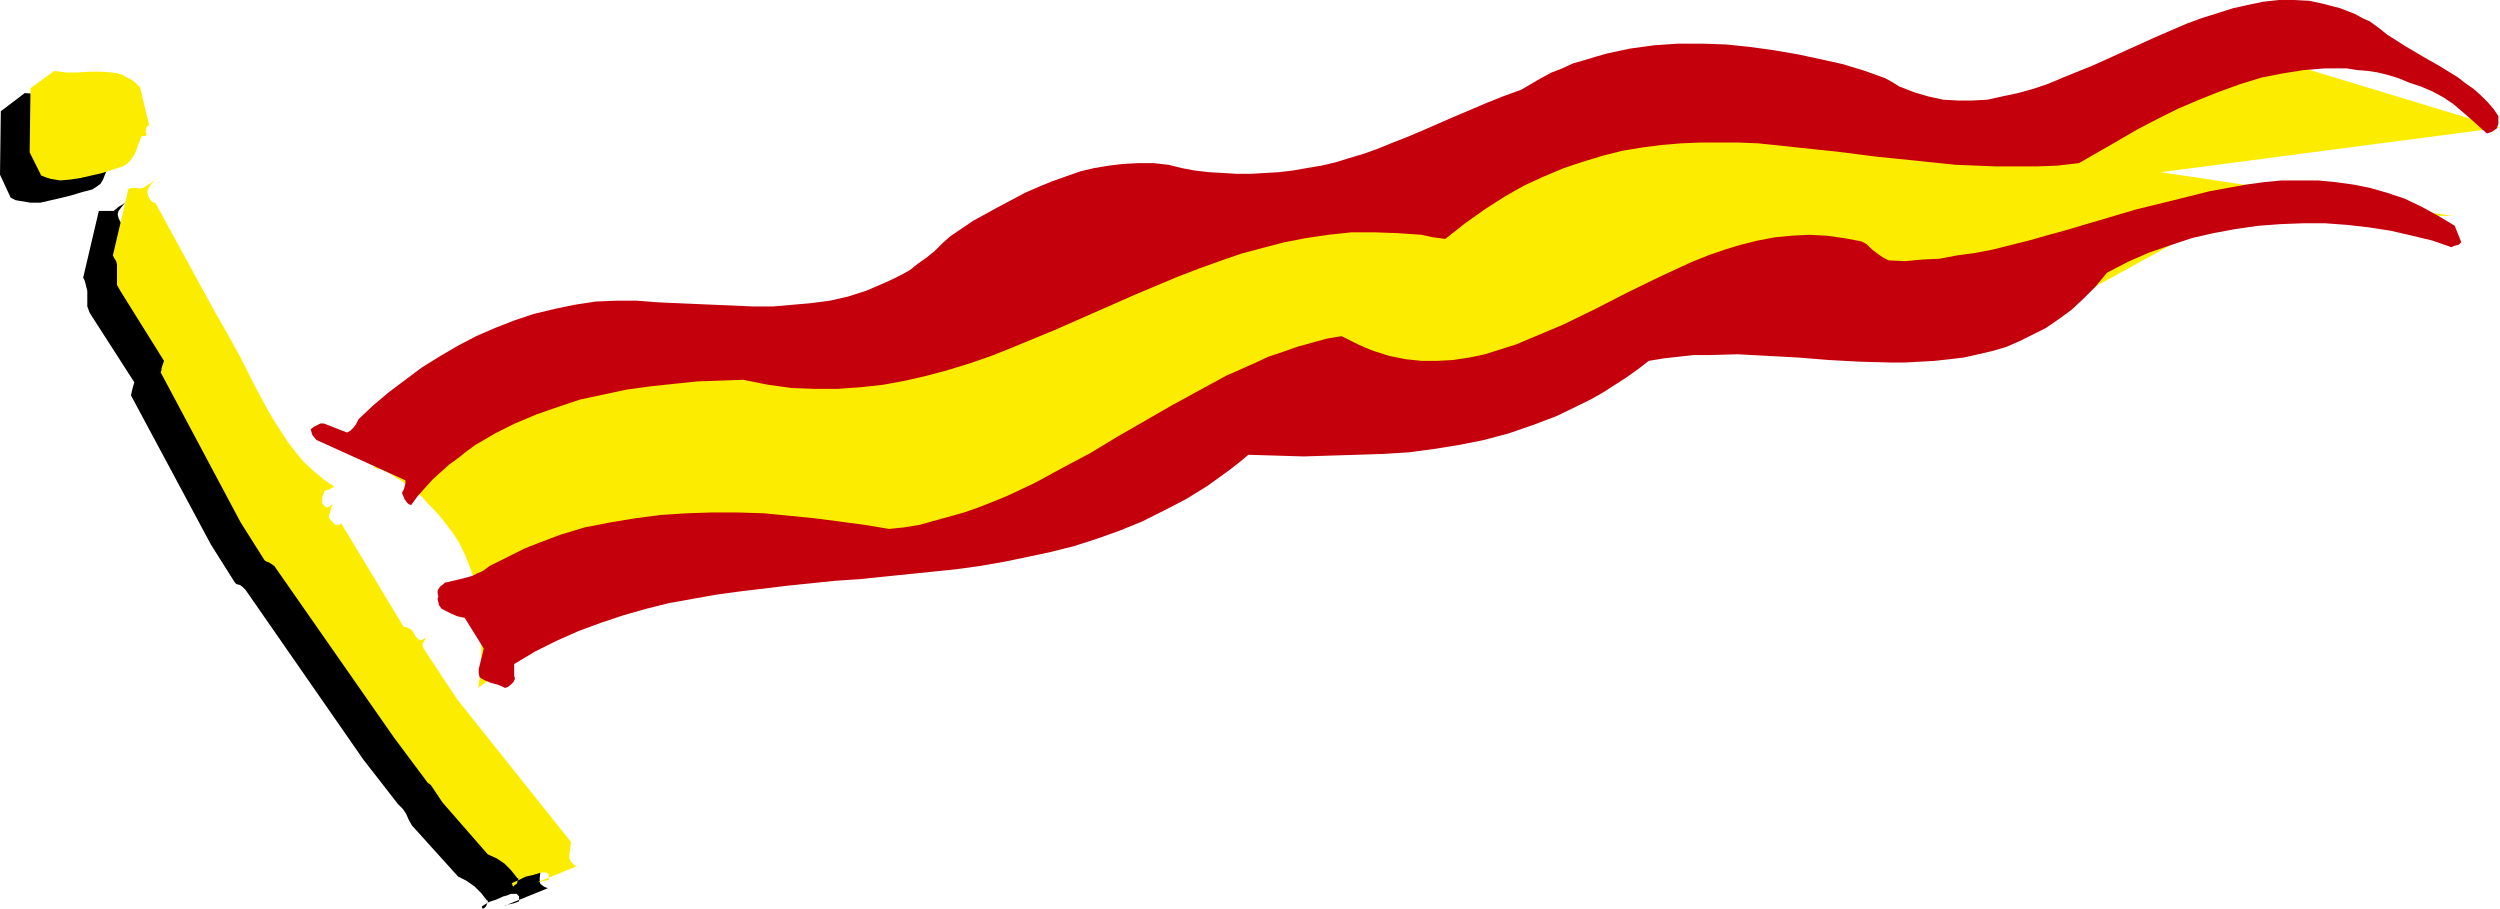 <?xml version="1.0" encoding="UTF-8" standalone="no"?>
<svg
   version="1.0"
   width="129.724mm"
   height="47.153mm"
   id="svg7"
   sodipodi:docname="Waving Flag 3.wmf"
   xmlns:inkscape="http://www.inkscape.org/namespaces/inkscape"
   xmlns:sodipodi="http://sodipodi.sourceforge.net/DTD/sodipodi-0.dtd"
   xmlns="http://www.w3.org/2000/svg"
   xmlns:svg="http://www.w3.org/2000/svg">
  <sodipodi:namedview
     id="namedview7"
     pagecolor="#ffffff"
     bordercolor="#000000"
     borderopacity="0.25"
     inkscape:showpageshadow="2"
     inkscape:pageopacity="0.0"
     inkscape:pagecheckerboard="0"
     inkscape:deskcolor="#d1d1d1"
     inkscape:document-units="mm" />
  <defs
     id="defs1">
    <pattern
       id="WMFhbasepattern"
       patternUnits="userSpaceOnUse"
       width="6"
       height="6"
       x="0"
       y="0" />
  </defs>
  <path
     style="fill:#fced00;fill-opacity:1;fill-rule:evenodd;stroke:none"
     d="M 93.728,134.916 V 134.754 l 0.162,-0.162 v -0.162 -0.323 l 0.162,-1.131 0.162,-1.131 0.162,-1.616 v -1.939 -2.1 -2.262 l -0.162,-2.262 -0.162,-2.585 -0.485,-2.424 -0.485,-2.585 -0.808,-2.585 -0.97,-2.424 -1.131,-2.424 -1.454,-2.262 -1.616,-2.1 -1.454,-1.777 -1.616,-1.616 -1.293,-1.454 -1.454,-1.131 -1.293,-0.969 -1.131,-0.969 -1.131,-0.646 -0.97,-0.646 -0.808,-0.485 -0.808,-0.323 -0.646,-0.323 h -0.485 l -0.323,-0.162 h -0.323 v -0.162 0 l 0.162,-0.162 0.323,-0.162 0.485,-0.323 0.485,-0.323 0.646,-0.485 0.646,-0.485 0.808,-0.646 1.616,-1.293 1.939,-1.293 4.363,-3.07 4.202,-3.232 1.939,-1.293 1.778,-1.293 0.808,-0.646 0.646,-0.485 0.646,-0.485 0.485,-0.323 0.485,-0.323 0.323,-0.323 h 0.162 v -0.162 l 37.006,-5.332 33.936,-1.939 37.814,-15.027 54.944,-11.472 47.51,-19.066 h 42.824 l 41.531,6.14 46.218,-18.904 52.197,15.834 -66.579,8.725 57.206,8.564 h -1.131 -0.808 -0.97 l -1.293,0.162 h -1.454 -1.454 -1.778 -1.778 l -3.878,0.162 -4.202,0.162 h -4.363 l -4.363,0.162 h -4.202 l -4.04,0.162 h -1.778 -1.778 l -1.454,0.162 h -1.454 -1.293 -0.97 -0.97 -1.131 L 401.737,61.237 h -0.162 -0.323 -0.646 -0.808 l -0.808,0.162 h -1.293 -1.131 l -1.454,0.162 h -1.616 -1.616 l -3.555,0.162 -3.878,0.162 -3.878,0.162 -3.878,0.162 -3.878,0.162 h -3.555 l -1.616,0.162 h -1.616 -1.454 -1.293 l -1.131,0.162 h -1.616 -0.646 -0.485 l -20.2,-3.232 -0.162,0.162 -0.323,0.162 -0.485,0.162 -0.646,0.323 -0.97,0.485 -0.97,0.485 -1.131,0.485 -1.293,0.646 -1.454,0.646 -1.454,0.646 -1.616,0.808 -1.778,0.808 -3.555,1.616 -3.717,1.777 -7.918,3.555 -3.878,1.777 -3.555,1.454 -1.778,0.808 -1.616,0.646 -1.616,0.646 -1.454,0.485 -1.293,0.485 -1.293,0.485 -0.97,0.323 -0.97,0.323 -0.808,0.162 -1.131,0.323 -1.131,0.162 -1.293,0.162 -2.747,0.323 -3.232,0.323 -3.232,0.323 -3.555,0.323 -7.11,0.646 -3.394,0.162 -3.232,0.162 -3.07,0.162 -1.293,0.162 h -1.293 -1.131 l -0.97,0.162 h -0.97 -0.808 -0.646 l -0.323,0.162 h -0.323 l -40.723,13.249 -0.162,0.162 h -0.323 l -0.646,0.162 -0.808,0.162 -1.131,0.323 -1.131,0.323 -1.454,0.323 -1.454,0.323 -1.616,0.485 -1.778,0.485 -3.717,0.969 -7.757,2.1 -1.131,0.162 -1.454,0.323 -1.454,0.323 -1.778,0.323 -1.939,0.323 -2.101,0.485 -2.262,0.323 -2.424,0.485 -2.586,0.485 -2.586,0.323 -5.494,0.969 -11.15,1.939 -5.494,0.808 -5.171,0.808 -2.424,0.485 -2.424,0.323 -2.262,0.323 -1.939,0.323 -1.939,0.323 -1.616,0.323 -1.454,0.162 -1.293,0.162 -0.97,0.323 h -0.808 l -0.323,0.162 h -0.323 z"
     id="path1" />
  <path
     style="fill:#000000;fill-opacity:1;fill-rule:evenodd;stroke:none"
     d="m 0,34.254 2.101,4.524 0.97,0.485 0.97,0.162 0.97,0.162 0.97,0.162 H 7.918 l 2.101,-0.485 2.101,-0.485 1.939,-0.485 2.101,-0.646 1.939,-0.485 0.97,-0.646 0.646,-0.485 0.485,-0.808 0.323,-0.808 0.323,-0.808 0.162,-0.969 0.323,-0.808 0.485,-0.808 h 0.323 0.323 0.162 l 0.162,-0.323 v -0.323 -0.323 -0.485 l 0.162,-0.323 0.485,-0.323 -1.939,-7.432 v 0 L 20.846,20.682 20.038,20.035 19.069,19.551 18.261,19.066 17.291,18.743 16.16,18.581 13.898,18.42 H 11.635 9.373 7.11 L 4.848,18.258 0.162,21.813 Z"
     id="path2" />
  <path
     style="fill:#fced00;fill-opacity:1;fill-rule:evenodd;stroke:none"
     d="m 5.818,29.891 2.262,4.524 0.808,0.323 0.97,0.323 0.97,0.162 0.97,0.162 1.939,-0.162 2.101,-0.323 2.101,-0.485 2.101,-0.485 4.04,-1.293 0.808,-0.485 0.646,-0.646 0.485,-0.646 0.485,-0.808 0.646,-1.777 0.323,-0.808 0.323,-0.808 h 0.323 0.323 0.162 l 0.162,-0.323 -0.162,-0.323 V 25.367 l 0.162,-0.485 0.485,-0.323 L 27.472,17.127 26.664,16.319 25.856,15.673 24.886,15.188 24.078,14.703 23.109,14.38 21.978,14.219 19.877,14.057 H 17.614 l -2.424,0.162 h -2.262 l -2.262,-0.323 -4.686,3.393 z"
     id="path3" />
  <path
     style="fill:#000000;fill-opacity:1;fill-rule:evenodd;stroke:none"
     d="m 17.614,61.399 8.726,13.572 -0.323,1.131 -0.162,0.646 -0.162,0.808 15.675,29.245 4.686,7.432 0.323,0.323 0.646,0.162 0.485,0.323 0.323,0.323 0.323,0.323 23.109,33.285 6.787,8.725 0.485,0.485 0.485,0.485 0.646,0.969 0.485,1.131 0.646,1.131 9.05,10.018 1.616,0.808 1.616,1.131 1.293,1.293 1.131,1.454 h 0.162 v 0.323 l -0.162,0.323 -0.162,0.485 -0.323,0.323 -0.323,0.162 -0.162,-0.162 v -0.162 -0.162 l 1.293,-0.808 1.454,-0.485 1.454,-0.646 0.646,-0.162 0.808,-0.323 h 0.485 0.323 0.323 l 0.162,0.162 0.323,0.323 v 0.162 0.485 0.323 l -0.808,0.323 -0.646,0.162 -0.808,0.162 -0.323,0.162 -0.485,0.162 8.726,-3.555 -0.485,-0.162 -0.323,-0.162 -0.646,-0.485 -0.162,-0.485 v -0.646 l 0.162,-1.454 0.162,-1.293 -22.462,-27.791 -6.464,-10.018 -0.162,-0.485 v -0.485 l 0.323,-0.646 0.323,-0.808 -0.323,0.323 -0.323,0.162 h -0.323 -0.323 l -0.323,-0.162 -0.485,-0.485 -0.323,-0.646 -0.485,-0.485 -0.646,-0.485 -0.485,-0.162 h -0.323 l -12.443,-20.197 -0.323,0.162 h -0.323 l -0.323,-0.162 h -0.323 l -0.485,-0.646 -0.485,-0.808 0.162,-0.485 0.162,-0.646 0.162,-0.646 0.323,-0.646 -0.323,0.162 -0.323,0.162 -0.485,0.162 h -0.323 l -0.323,-0.323 -0.323,-0.485 v -0.323 -0.485 l 0.162,-0.808 0.323,-0.485 0.323,-0.162 0.485,-0.323 0.646,-0.323 0.485,-0.323 -2.101,-1.454 -2.101,-1.454 -1.778,-1.777 -1.616,-1.939 -1.616,-2.1 -1.454,-2.262 -1.454,-2.1 -1.293,-2.424 -2.586,-4.847 -1.293,-2.424 -1.131,-2.424 -2.586,-4.847 -2.586,-4.524 -11.635,-20.843 -0.485,-0.162 -0.485,-0.646 -0.323,-0.646 -0.162,-0.646 v -0.323 l 0.162,-0.485 0.485,-0.646 0.646,-0.808 0.646,-0.808 -0.323,0.485 -0.646,0.485 -0.808,0.485 -0.97,0.808 h -0.808 -1.293 -0.808 l -3.07,13.088 0.323,0.646 0.162,0.646 0.323,1.293 v 1.454 1.616 z"
     id="path4" />
  <path
     style="fill:#fced00;fill-opacity:1;fill-rule:evenodd;stroke:none"
     d="m 23.594,57.036 8.565,13.734 -0.162,0.485 -0.162,0.485 -0.162,0.485 v 0.323 l -0.162,0.485 15.675,29.407 4.686,7.432 0.485,0.323 h 0.162 l 0.323,0.162 0.485,0.323 0.485,0.323 0.323,0.485 23.109,33.123 6.626,8.887 0.646,0.485 0.323,0.485 0.646,0.969 0.646,0.969 0.646,0.969 8.888,10.179 1.778,0.808 1.454,0.969 1.293,1.293 1.293,1.616 h 0.162 v 0.323 l -0.162,0.323 -0.162,0.485 -0.323,0.162 -0.323,0.323 -0.162,-0.162 v -0.162 l -0.162,-0.323 1.454,-0.646 1.293,-0.646 1.454,-0.323 1.616,-0.485 h 0.485 0.162 0.323 l 0.162,0.162 0.323,0.162 v 0.323 0.323 0.485 l -0.808,0.162 -0.646,0.162 -0.808,0.162 -0.808,0.323 8.726,-3.555 v 0.162 l -0.485,-0.162 -0.323,-0.323 -0.485,-0.485 -0.323,-0.646 v -0.646 l 0.162,-1.293 0.162,-1.293 -22.301,-27.953 -6.626,-10.018 -0.162,-0.485 v -0.485 l 0.323,-0.485 0.323,-0.808 -0.323,0.323 -0.323,0.162 -0.323,0.162 h -0.323 l -0.323,-0.323 -0.485,-0.485 -0.323,-0.646 -0.485,-0.646 -0.646,-0.323 -0.323,-0.162 h -0.485 l -12.282,-20.359 -0.323,0.323 h -0.485 -0.323 l -0.323,-0.323 -0.485,-0.485 -0.485,-0.646 0.323,-1.293 0.162,-0.646 0.323,-0.485 h -0.323 l -0.323,0.323 -0.485,0.162 -0.323,-0.162 -0.323,-0.323 -0.323,-0.323 v -0.485 -0.485 l 0.162,-0.646 0.323,-0.808 0.323,-0.162 0.646,-0.162 0.485,-0.323 0.485,-0.162 -2.101,-1.454 -1.939,-1.616 -1.939,-1.777 -1.616,-1.939 -1.616,-2.1 -1.454,-2.262 -1.454,-2.262 -1.293,-2.262 -2.586,-4.847 -1.131,-2.262 -1.293,-2.585 -2.586,-4.686 -2.586,-4.524 -11.474,-21.005 -0.646,-0.323 -0.485,-0.485 -0.323,-0.646 -0.162,-0.646 V 37.324 l 0.162,-0.323 0.485,-0.808 0.646,-0.646 0.646,-0.808 -0.162,0.162 -0.162,0.323 -0.646,0.485 -0.808,0.485 -0.97,0.646 -0.646,0.162 -0.808,-0.162 h -0.646 l -0.808,0.162 -3.07,13.088 0.323,0.646 0.323,0.485 0.162,0.646 v 0.808 2.262 0.969 z"
     id="path5" />
  <path
     style="fill:#c4000c;fill-opacity:1;fill-rule:evenodd;stroke:none"
     d="m 61.246,85.312 0.808,0.969 17.453,7.917 v 0.646 l -0.162,0.646 -0.162,0.485 -0.323,0.646 v 0.162 l 0.162,0.323 0.323,0.808 0.485,0.646 0.323,0.323 0.485,0.162 1.293,-1.777 1.454,-1.616 1.454,-1.616 1.616,-1.454 1.616,-1.454 1.778,-1.293 1.616,-1.293 1.778,-1.293 3.878,-2.262 3.878,-1.939 4.202,-1.777 4.202,-1.454 4.363,-1.454 4.525,-0.969 4.525,-0.969 4.686,-0.646 4.525,-0.485 4.686,-0.485 4.525,-0.162 4.525,-0.162 2.424,0.485 2.424,0.485 4.686,0.646 4.525,0.162 h 4.525 l 4.525,-0.323 4.363,-0.485 4.363,-0.808 4.202,-0.969 4.202,-1.131 4.202,-1.293 4.202,-1.454 4.04,-1.616 8.242,-3.393 8.08,-3.555 8.08,-3.555 8.08,-3.393 4.202,-1.616 4.04,-1.454 4.202,-1.454 4.202,-1.131 4.363,-1.131 4.202,-0.808 4.363,-0.646 4.525,-0.485 h 4.525 l 4.525,0.162 4.686,0.323 2.262,0.485 2.424,0.323 3.878,-3.07 3.878,-2.747 4.04,-2.585 3.717,-2.1 3.878,-1.777 3.878,-1.616 3.878,-1.293 3.717,-1.131 3.878,-0.969 3.878,-0.646 3.717,-0.485 3.878,-0.323 3.717,-0.162 h 3.878 3.717 l 3.878,0.162 7.595,0.808 7.757,0.808 7.595,0.969 7.918,0.808 7.757,0.808 4.04,0.162 3.878,0.162 h 4.04 4.04 l 4.04,-0.162 4.202,-0.485 7.595,-4.363 3.878,-2.262 4.04,-2.1 3.878,-1.939 4.202,-1.777 4.04,-1.616 4.04,-1.454 4.202,-1.293 4.202,-0.808 4.04,-0.646 4.202,-0.323 h 2.101 2.101 l 1.939,0.323 2.101,0.162 2.101,0.323 1.939,0.485 2.101,0.646 1.939,0.808 2.424,0.808 2.262,0.969 2.101,1.131 1.939,1.293 3.394,2.908 3.232,2.908 0.97,-0.323 0.485,-0.323 0.485,-0.323 0.162,-0.485 0.162,-0.485 v -0.646 -0.808 l -0.97,-1.454 -1.131,-1.293 -1.293,-1.293 -1.454,-1.293 -1.616,-1.131 -1.454,-1.131 -3.394,-2.1 -3.394,-1.939 -3.555,-2.1 -3.555,-2.262 -1.616,-1.293 -1.778,-1.293 -1.454,-0.646 -1.454,-0.808 -2.909,-1.131 -3.07,-0.808 L 452.964,0.162 449.894,0 h -2.909 l -3.07,0.323 -3.07,0.646 -2.909,0.646 -3.07,0.969 -3.07,0.969 -3.07,1.131 -5.979,2.585 -12.12,5.494 -5.979,2.424 -3.07,1.293 -2.909,0.969 -2.909,0.808 -3.07,0.646 -2.909,0.646 -2.909,0.162 h -2.909 l -2.909,-0.162 -2.909,-0.646 -2.747,-0.808 -2.909,-1.131 -1.293,-0.808 -1.454,-0.808 -4.04,-1.454 -4.202,-1.293 -4.363,-0.969 -4.525,-0.969 -4.686,-0.808 -4.686,-0.646 -4.686,-0.485 -4.686,-0.162 h -4.848 l -4.686,0.323 -4.686,0.646 -4.525,0.969 -2.262,0.646 -2.101,0.646 -2.262,0.646 -2.101,0.969 -2.101,0.808 -2.101,1.131 -1.939,1.131 -1.939,1.131 -3.555,1.293 -3.232,1.293 -6.464,2.747 -6.302,2.747 -3.07,1.293 -2.909,1.131 -2.747,1.131 -2.747,0.969 -2.747,0.808 -2.586,0.808 -2.747,0.646 -2.909,0.485 -2.747,0.485 -2.747,0.323 -2.747,0.162 -2.747,0.162 h -2.747 l -2.747,-0.162 -2.747,-0.162 -2.747,-0.323 -2.586,-0.485 -2.586,-0.646 -2.909,-0.323 h -3.07 l -2.909,0.162 -2.747,0.323 -2.909,0.485 -2.747,0.646 -2.747,0.969 -2.747,0.969 -2.747,1.131 -2.586,1.131 -5.171,2.747 -5.01,2.747 -4.525,3.07 -1.616,1.454 -1.454,1.454 -1.616,1.293 -1.616,1.131 -1.616,1.293 -1.778,0.969 -1.616,0.808 -1.778,0.808 -3.394,1.454 -3.555,1.131 -3.555,0.808 -3.717,0.485 -3.717,0.323 -3.717,0.323 h -3.878 l -3.717,-0.162 -7.434,-0.323 -7.434,-0.323 -4.202,-0.323 h -4.04 l -4.04,0.162 -4.202,0.646 -3.878,0.808 -4.04,0.969 -3.878,1.293 -3.717,1.454 -3.717,1.616 -3.717,1.939 -3.555,2.1 -3.394,2.1 -3.232,2.424 -3.232,2.424 -3.07,2.585 -2.909,2.747 -0.485,0.969 -0.485,0.646 -0.646,0.646 -0.646,0.323 -4.525,-1.777 h -0.646 l -0.646,0.323 -0.646,0.323 -0.646,0.485 z"
     id="path6" />
  <path
     style="fill:#c4000c;fill-opacity:1;fill-rule:evenodd;stroke:none"
     d="m 85.971,116.981 -0.162,0.485 0.162,0.646 0.162,0.646 0.485,0.646 0.97,0.485 0.97,0.485 1.131,0.485 1.454,0.323 3.717,5.978 -0.162,0.808 -0.162,0.646 -0.162,0.646 -0.162,0.646 -0.323,1.293 v 0.808 l 0.162,0.808 0.485,0.323 0.646,0.323 1.131,0.485 1.293,0.323 1.454,0.646 0.485,-0.162 0.646,-0.485 0.485,-0.485 0.323,-0.646 -0.162,-0.646 v -0.646 -0.808 -0.808 l 4.04,-2.424 4.202,-2.1 4.363,-1.939 4.363,-1.616 4.363,-1.454 4.525,-1.293 4.525,-1.131 4.525,-0.808 4.525,-0.808 4.686,-0.646 9.373,-1.131 9.373,-0.969 4.848,-0.323 4.686,-0.485 9.534,-0.969 4.686,-0.485 4.686,-0.646 4.686,-0.808 4.686,-0.969 4.525,-0.969 4.525,-1.131 4.525,-1.454 4.525,-1.616 4.363,-1.777 4.202,-2.1 4.363,-2.262 4.202,-2.585 4.04,-2.908 2.101,-1.616 1.939,-1.616 5.494,0.162 5.333,0.162 5.171,-0.162 5.171,-0.162 5.171,-0.162 5.171,-0.323 4.848,-0.646 5.01,-0.808 4.848,-0.969 4.848,-1.293 4.686,-1.616 4.686,-1.777 4.686,-2.262 2.262,-1.131 2.262,-1.293 2.262,-1.454 2.262,-1.454 2.262,-1.616 2.101,-1.616 2.909,-0.485 2.909,-0.323 2.909,-0.323 h 2.909 l 5.818,-0.162 5.979,0.323 5.979,0.323 5.979,0.485 5.979,0.323 5.979,0.162 h 2.909 l 2.909,-0.162 2.909,-0.162 2.909,-0.323 2.747,-0.323 2.909,-0.646 2.747,-0.646 2.747,-0.808 2.586,-1.131 2.586,-1.293 2.586,-1.293 2.586,-1.777 2.424,-1.777 2.424,-2.262 2.262,-2.262 2.262,-2.747 4.04,-2.1 4.04,-1.777 4.202,-1.454 4.363,-1.454 4.202,-0.969 4.363,-0.808 4.525,-0.646 4.363,-0.323 4.363,-0.162 h 4.363 l 4.363,0.323 4.202,0.485 4.202,0.646 4.202,0.969 4.04,0.969 3.717,1.293 0.323,-0.162 0.485,-0.162 0.646,-0.162 0.485,-0.485 -1.293,-3.232 -3.232,-1.939 -3.232,-1.777 -3.394,-1.616 -3.394,-1.131 -3.394,-0.969 -3.232,-0.646 -3.555,-0.485 -3.394,-0.323 h -3.555 -3.555 l -3.394,0.323 -3.555,0.485 -3.555,0.646 -3.555,0.646 -7.11,1.777 -7.272,1.777 -14.221,4.201 -3.555,0.969 -3.394,0.969 -7.11,1.777 -3.394,0.646 -3.555,0.485 -3.394,0.646 -3.394,0.162 -3.394,0.323 -3.232,-0.162 -0.97,-0.485 -0.97,-0.646 -0.646,-0.485 -0.646,-0.485 -0.97,-0.969 -0.485,-0.323 -0.646,-0.323 -3.394,-0.646 -3.555,-0.485 -3.232,-0.162 -3.394,0.162 -3.394,0.323 -3.394,0.646 -3.232,0.808 -3.232,0.969 -3.232,1.131 -3.232,1.293 -6.302,2.908 -6.302,3.07 -6.302,3.232 -6.302,3.07 -3.07,1.293 -3.07,1.293 -3.07,1.293 -3.07,0.969 -3.07,0.969 -3.07,0.646 -3.232,0.485 -3.07,0.162 h -3.07 l -3.07,-0.323 -3.232,-0.646 -3.07,-0.969 -1.616,-0.646 -1.454,-0.646 -1.616,-0.808 -1.616,-0.808 -2.909,0.485 -2.909,0.808 -2.909,0.808 -2.747,0.969 -2.909,0.969 -2.747,1.293 -5.494,2.424 -5.333,2.908 -5.333,2.908 -10.666,6.14 -5.333,3.232 -5.494,2.908 -5.333,2.908 -5.494,2.585 -2.747,1.131 -2.909,1.131 -2.747,0.969 -2.909,0.808 -2.909,0.808 -2.909,0.808 -2.909,0.485 -3.07,0.323 -4.848,-0.808 -4.848,-0.646 -5.01,-0.646 -4.848,-0.485 -5.01,-0.485 -5.171,-0.162 h -5.01 l -5.01,0.162 -5.01,0.323 -5.01,0.646 -4.848,0.808 -5.01,0.969 -4.848,1.454 -4.686,1.777 -2.424,0.969 -2.262,1.131 -2.262,1.131 -2.262,1.131 -1.293,0.969 -1.131,0.485 -0.97,0.485 -1.131,0.323 -1.939,0.485 -2.101,0.485 h -0.162 l -0.323,0.323 -0.646,0.485 -0.323,0.485 -0.162,0.323 v 0.485 z"
     id="path7" />
</svg>
